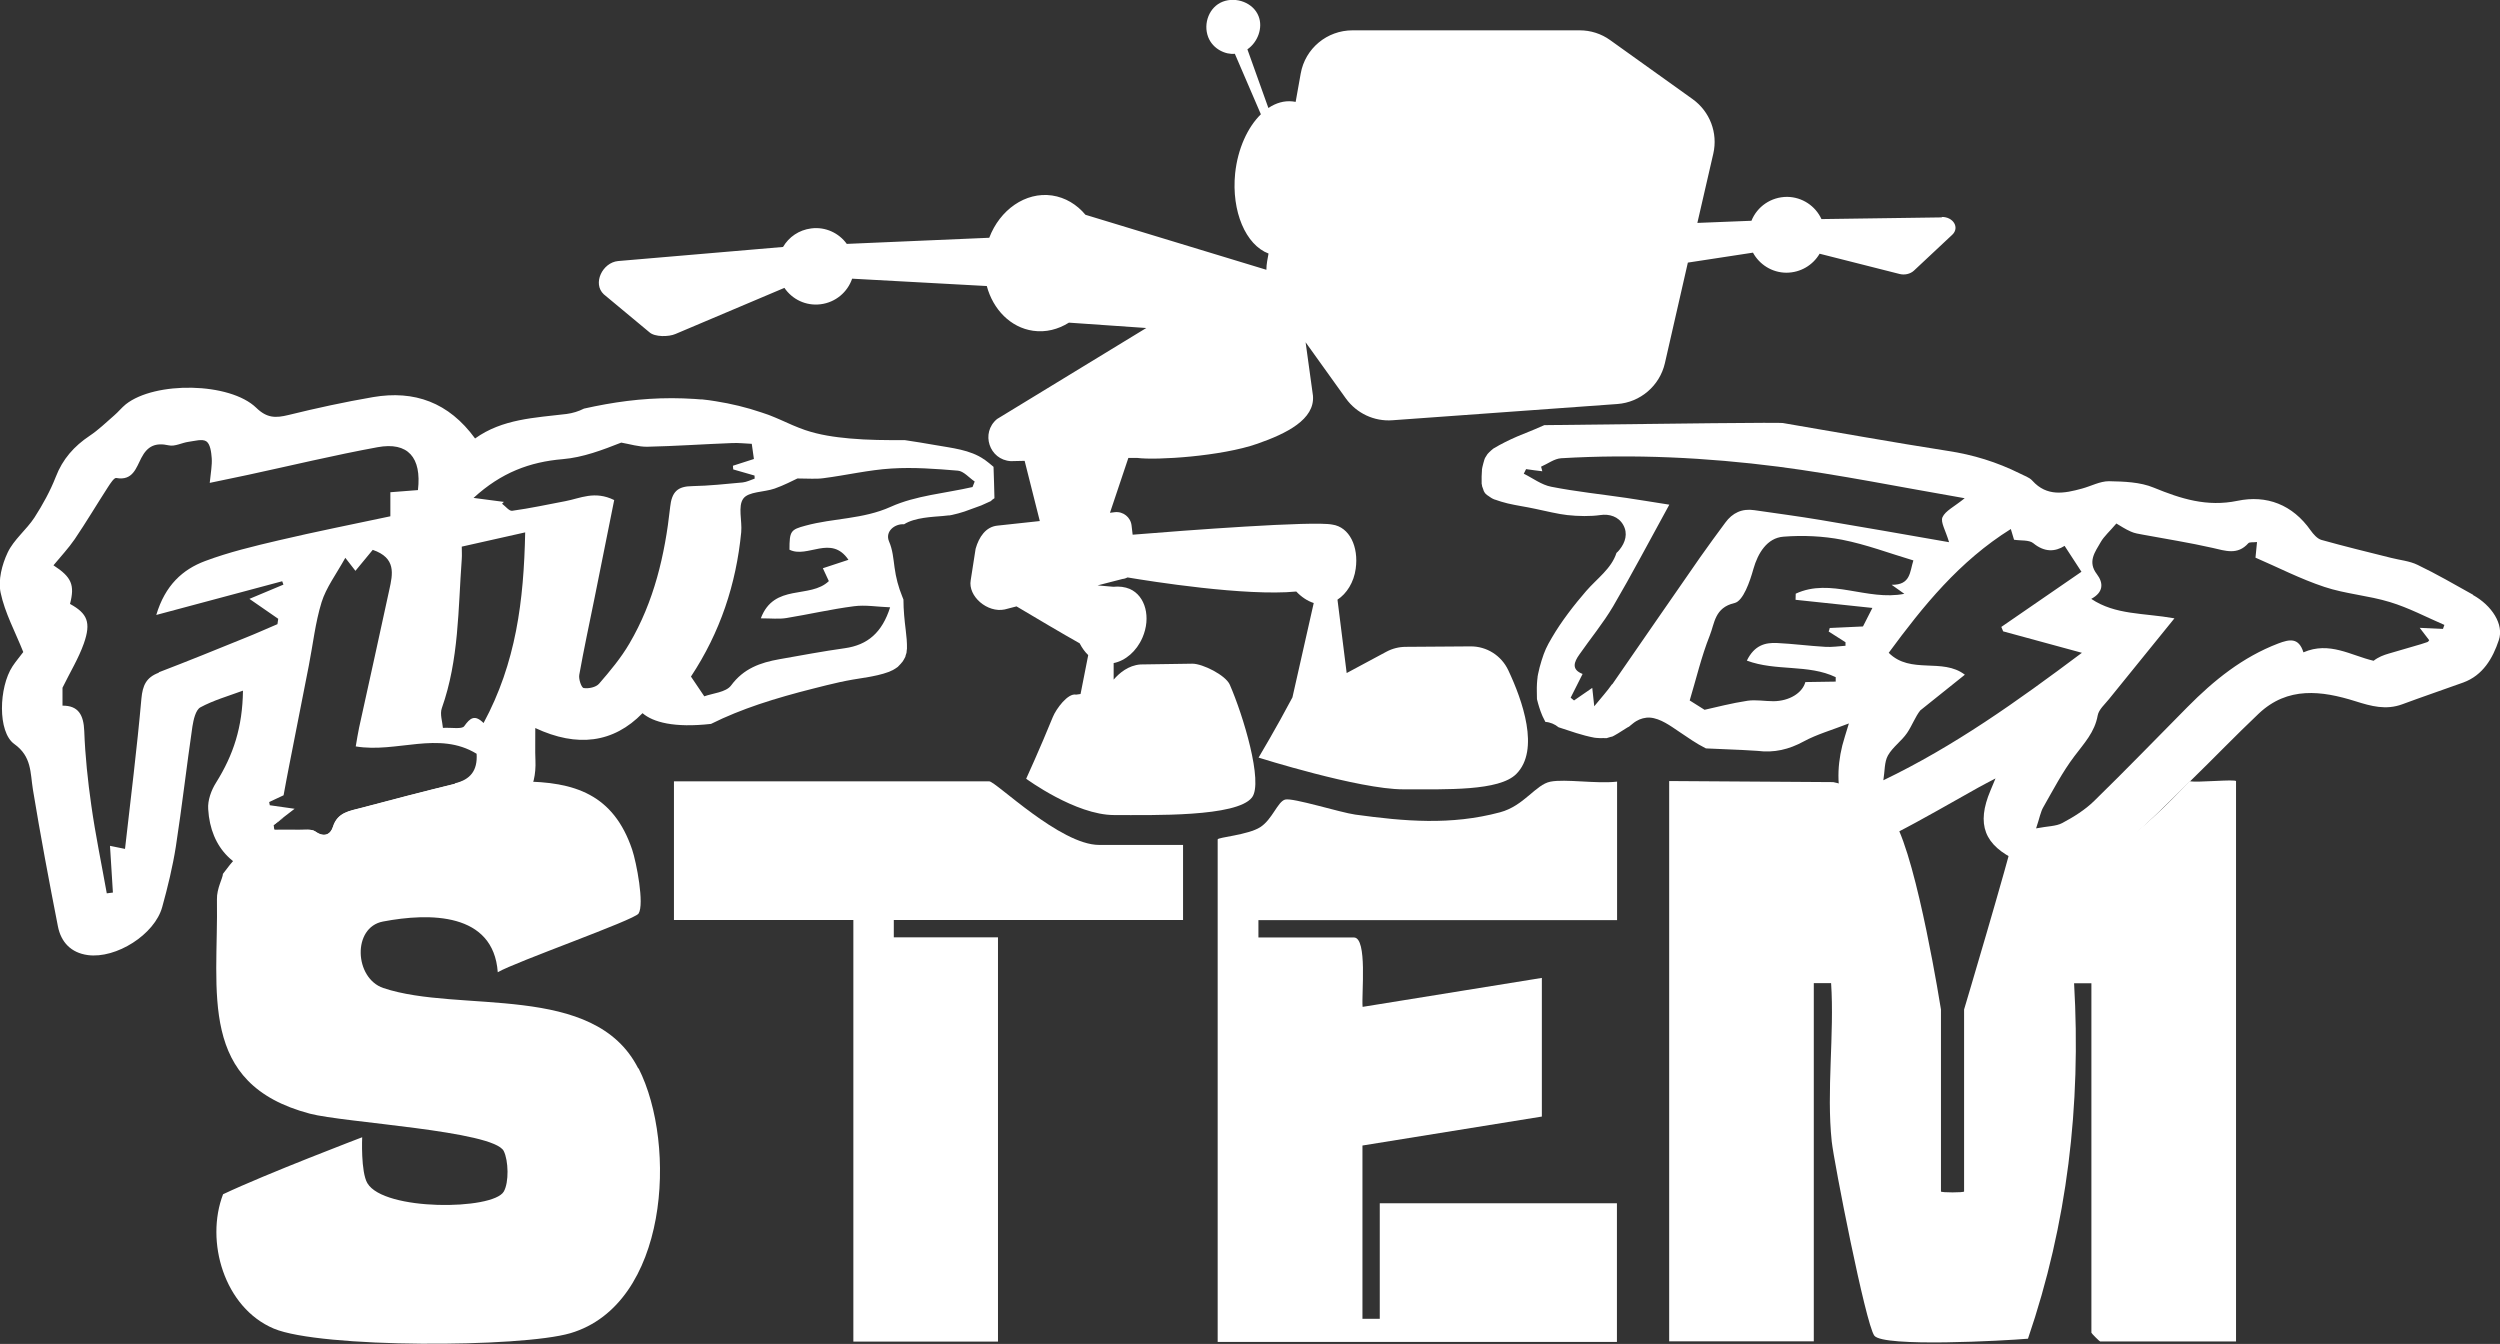 <svg viewBox="0 0 1631.8 877.2" version="1.1" xmlns="http://www.w3.org/2000/svg" id="Layer_1">
  
  <rect x="0" y="0" width="1631.8" height="877.2" fill="#333333" stroke="none"/>
  
  <defs>
    <style>
      .st0 {
        fill: #fff;
      }
    </style>
  </defs>
  <path d="M1222.8,521.4c10.6,7.5,13.2,13.9,13.9,15,15,26.2,30.2,122.5,30.2,122.5v118.8c0,.8,15.1.8,15.1,0v-118.8s27.7-92.8,34-118.8c30.8,56.3,86.2-2.3,113.3-30.2,4.5,1.1,30.2-1.5,30.2,0v365.7h-88.7c-.4,0-5.7-5.3-5.7-5.7v-228.1h-11.3c4.6,79.8-4.4,156.8-30.1,232-15.1,1.3-94.6,5.7-100.3-2s-26.4-113.6-27.8-126.8c-3.5-33,1.8-69.9-.4-103.3h-11.3v233.8h-94.4v-365.7l107.1.7s15.7,3.1,26.3,10.7Z" class="st0"></path>
  <path d="M1055.5,510.1v90.5h-234.1v11.3h62.3c9,0,4.9,37.2,5.7,45.3l117-18.9v90.5l-117.1,18.9v113.1h11.3v-75.4h154.8v90.5h-260.6v-328c0-1.4,19.9-2.9,27.8-8s11.3-16.6,16.2-18,36.2,8.5,45.8,9.8c32.2,4.4,62.4,7.1,94.5-1.5,15.7-4.2,23.2-18.1,32.9-20s29.9,1.5,43.3,0Z" class="st0"></path>
  <path d="M772.2,551.5v49h-188.8v11.3h68v263.9h-94.4v-275.2h-117.1v-90.5h205.8c4.2,0,46.3,41.5,71.7,41.5h54.8Z" class="st0"></path>
  <path d="M1614.2,388.2c-12-6.7-23.9-13.6-36.2-19.5-5.3-2.6-11.6-3.1-17.4-4.6-15.2-3.8-30.4-7.5-45.4-11.7-2.7-.8-5.2-3.7-7-6.2-11.8-16.8-28.7-23.3-47.8-19.3-19.9,4.1-36.8-1.3-54.6-8.6-8.9-3.7-19.5-4-29.3-4.2-5.8,0-11.6,3.2-17.5,4.8-11.6,3.2-22.9,5.4-32.4-5.1-2-2.3-5.5-3.3-8.3-4.8-14.9-7.4-30.4-12.2-47-14.7-36-5.6-71.8-12.1-107.7-18.2-2.2-.4-67.8.3-155.6,1.4-2.2,1-4.5,2-6.7,2.9-4.3,1.8-8.4,3.4-11,4.5-5.3,2.3-10.4,4.8-15.4,7.8-.1,0-.2.1-.3.2,0,0,0,0,0,0-.4.4-.9.7-1.3,1.1-.9.8-1.7,1.6-2.4,2.4,0,0-1,1.6-1.4,2.2-.2.3-.3.6-.4.8-.1.3-.3.7-.3.9-.4,1.5-.9,3-1.2,4.5-.1.5-.2,1-.3,1.6,0,.1,0,.3,0,.5-.2,2.8-.3,5.5-.2,8.3,0,.1,0,.2,0,.3,0,0,0,.1,0,.2.2.6.2,1.2.3,1.7.2.9,1.6,3.9.8,2.6.4.6.9,1.5,1.1,1.9.3.3.9.9,1.4,1.3-.1-.2,2.1,1.5,2.7,1.8.6.4,1.3.7,2,1,.1,0,.2,0,.4.1,2.7,1,5.5,1.8,8.3,2.5,5.9,1.4,12,2.2,17.9,3.5,7.1,1.5,15.3,3.5,21,4.1,7.1.8,15.4.9,21.5,0,5.9-.9,11.9.9,15,6.4,3.2,5.6,1.4,11.5-2.4,16.2-.6.8-1.3,1.5-2,2.1-3.3,10.3-12.7,16.7-19.8,24.9-7.7,8.9-16.2,19.8-22.4,30.5-3.4,5.8-4.7,8.5-6.7,14.9-.9,2.9-1.7,5.9-2.3,8.9-.1.6-.2,1.2-.3,1.7,0,0,0,.2,0,.3-.2,1.4-.3,2.8-.4,4.3-.2,3.2,0,6.4,0,9.6,0,.4.1.7.2,1.1.4,1.5.8,3.1,1.3,4.6.3.8.5,1.6.8,2.4.2.4.9,2.2.9,2.3.2.5.4,1,.5,1.2.4.8.8,1.6,1.2,2.4.1.2.3.7.6,1.2,3.1.2,6.2,1.5,8.6,3.5,7.7,2.5,15.3,5.3,23.4,6.8.3,0,2,.3,3.8.3,1.3,0,2.6-.1,3.9,0,0,0,0,0,0,0,.3,0,.6,0,.9-.2.9-.2,2-.7,3-.8,0,0,0,0,0,0,.4-.2.8-.4,1.2-.6.9-.5,1.8-1,2.6-1.5,2.1-1.2,4.1-2.7,6.2-3.9.4-.2.9-.5,1-.5.2-.2.5-.4.7-.6,1.3-1,2.6-2.2,4-3,2.6-1.6,5.9-2.5,9-2.3,6.8.5,13.5,5.5,19,9.2,5.7,3.8,11.1,7.7,17.3,10.8,0,0,.2,0,.3.1,19.9.8,32,1.4,33.5,1.6,10.9,1.4,20.6-.9,30.3-6.2,8.5-4.6,18.1-7.3,29.4-11.7-2.1,6.9-3.3,10.6-4.3,14.4-3.7,14.9-3.5,29.8,1.8,44.2,5.9,16.1,17.4,21,32.7,13.2,18.4-9.4,36.2-19.9,54.2-29.9,3.2-1.8,6.4-3.4,11.3-6-1.7,4.2-2.5,6.1-3.3,7.9-9.3,22-4.2,35.8,17.7,45.8,6.5,2.9,13.8,4.8,20.9,5.6,19.5,2.2,35.9-6.3,50-18.1,14.9-12.4,28.4-26.4,42.4-40,14.8-14.4,29.1-29.3,44.1-43.5,18.9-17.9,41.1-15,63.1-8.1,10.4,3.3,20,5.9,30.6,2,13.2-4.9,26.5-9.4,39.8-14.2,12.9-4.7,19.3-15.9,23.2-27.6,3.6-10.4-4.7-22.8-16.8-29.5ZM1052.2,446.6c-3.1,4.5-6.9,8.6-11.6,14.4-.6-5.2-.9-8.2-1.3-12-4.6,3.1-8.3,5.7-11.9,8.2-.7-.6-1.5-1.2-2.2-1.8,2.6-5.1,5.2-10.2,7.8-15.5-7.5-2.9-5.6-7.8-2.1-12.7,7.3-10.5,15.5-20.4,22-31.4,12.3-21,23.6-42.6,36.7-66.4-11.6-1.8-19.8-3.2-28-4.4-16.4-2.4-32.9-4.1-49.1-7.3-6.3-1.2-12-5.6-17.9-8.5.5-1,1-2,1.5-3,3.5.5,7,1,10.6,1.4-.3-1-.6-2-.8-3,4.4-1.9,8.6-5.2,13.1-5.5,47.4-2.8,94.8-.5,141.7,5.5,39.9,5.2,79.3,13.3,121.7,20.6-6.9,5.6-12.6,8.2-14.5,12.4-1.4,3.2,2,8.5,4.3,16.3-29.9-5.2-56.9-10-83.9-14.5-14.3-2.4-28.8-4.3-43.2-6.4-8-1.2-14.3,1.7-19,8.2-5.5,7.5-11.1,15-16.4,22.6-19.2,27.6-38.2,55.2-57.3,82.8ZM1222.2,396.7c-2.2,4.3-4,7.9-6.2,12.2-6.7.3-14.2.6-21.7,1-.2.8-.4,1.6-.7,2.3,3.7,2.3,7.3,4.6,11,7,0,.8,0,1.5,0,2.3-4.4.3-8.9,1-13.3.7-10.5-.6-21-2-31.5-2.5-7.5-.3-14.6,1.3-19.6,11.5,19,7.1,40.1,2.2,58,10.8,0,1,0,2,0,2.9-6.6.1-13.3.2-19.8.3-2,7.2-10.5,12.4-20.8,12.5-5.7,0-11.5-1.1-17-.3-10.5,1.6-20.8,4.3-28,5.9-3.2-2-6.9-4.3-9.7-6.1,4.2-13.9,7.6-28.6,13.1-42.4,3.2-7.9,3.1-18.2,16.2-21.2,5.6-1.3,10-14,12.3-22.3,2.9-10.2,8.9-20.2,19.6-21,12.7-1,25.9-.4,38.3,2,15.8,3.1,31,8.9,46.5,13.5-2.4,7.5-1.7,16.1-14.2,15.9,3.7,2.6,5.4,3.9,8.3,5.9-24.3,4.8-48.1-10.7-70.9-.1,0,1.3,0,2.6-.1,4,16.6,1.7,33.1,3.5,50.1,5.3ZM1229.3,509.3c1-6.1.6-11.9,3-16.2,3.1-5.5,8.9-9.4,12.5-14.7,3.3-4.9,5.4-10.7,8.6-14.7,9.4-7.6,18.9-15.1,29.1-23.3-14.7-11.3-35.3,0-49.7-14.3,22.6-30.7,46.1-59.8,79.7-80.8.9,2.9,1.5,5.2,2.1,7,4.4.7,9.7,0,12.5,2.2,7.4,6.1,14.3,5.7,20.5,1.8,3.6,5.6,6.9,10.6,11,16.9-16.9,11.6-34.6,23.8-52.3,36,.4,1,.8,1.9,1.2,2.9,16.2,4.4,32.4,8.8,51.4,14-42.6,31.9-83.2,60.9-129.6,83.2ZM1594.7,410.5c-4.6-.2-9.1-.4-15.3-.7,2.6,3.4,4.4,5.7,6.2,8.1-.3.3-.6,1-1.2,1.2-2.8,1-5.6,1.8-8.4,2.6-5.6,1.6-11.2,3.2-16.8,4.9-3.4,1-6.7,2.2-9.9,4.7-14.7-3.4-28.8-12.9-45.8-5.5-3.1-9.9-9.2-8.5-16.4-5.8-23.3,8.9-42,24-59.3,41.5-20.2,20.4-40.2,41.1-60.8,61.2-6,5.9-13.4,10.5-20.9,14.5-4.1,2.2-9.4,2-17.1,3.5,2.3-6.8,2.9-10.8,4.8-14,6.4-11.2,12.4-22.8,20.2-33.1,6.3-8.4,13.3-15.7,15.2-26.6.7-3.9,4.7-7.3,7.4-10.7,13.6-16.9,27.4-33.7,42.7-52.7-20.2-3.6-38.5-2.1-54.3-12.7,8-4.3,8.1-10.3,3.7-16.1-6.3-8.2-1.2-14.5,2.5-21,2.2-3.8,5.7-6.8,10.2-12.1,2.4,1.4,5.8,3.7,9.5,5.3,2.4,1.1,5.2,1.5,7.9,2,15.1,2.8,30.3,5.2,45.3,8.6,8.4,1.9,16.4,4.9,23.4-3,.8-.9,3-.5,5.7-.8-.3,3-.5,5.5-1,10.2,14.4,6.2,29.3,13.9,45,19.1,13.8,4.6,28.8,5.6,42.8,9.9,12.2,3.7,23.7,9.8,35.5,14.9-.3.8-.6,1.7-.9,2.5Z" class="st0"></path>
  <path d="M416.6,697.4c-28.7-56.7-116.7-35.8-166.4-52.5-18.9-6.4-20.4-39.6-.2-43.4,30.4-5.8,72.1-6,74.9,33.1,11.3-6.7,89.2-34.1,91.9-38.3,3.9-6.1-1.4-33.5-4.2-41.8-12.2-36-37.5-44.3-72.1-44.4-13.6-.1-26.6-.2-38.9,0-1.4.6-3,1.1-4.7,1.6-20.4,5-40.8,10.3-61.1,15.7-7.4,2-15.4,2.8-18.4,12.3-1.5,4.9-5.6,7.3-11.5,3.1-2.5-1.8-7.1-1-10.8-1.1-5.3-.1-10.7,0-16,0-.2-1-.4-2-.6-3,2.1-1.6,4.3-3.3,6.8-5.2-14.7,8.7-27.9,20.7-39.8,36.9,0,2.6-4.1,9.5-3.9,16.7,1,60.9-12.9,120.3,60.6,139.8,22.2,5.9,119.9,11.1,126.6,24.4,3.1,6.2,3.5,20.5,0,26.5-7.1,12.1-78.2,12.8-89-5.5-4.4-7.4-3.4-30-3.4-30,0,0-62.5,23.8-90.8,37.2-11.8,30.7.7,74,33.1,87.7,30.3,12.8,161.2,12.5,193.6,3,63.9-18.9,69.9-122.7,44.5-172.9Z" class="st0"></path>
  <path d="M642.4,299.9c-9.1-6.4-21.4-7.5-32-9.4-6.6-1.2-13.2-2.2-19.7-3.2-12,0-24.1,0-36.1-1.1-9.9-.9-19.7-2.3-29.1-5.5-5.5-1.9-10.8-4.3-16.1-6.7-2.2-1-4.5-1.9-6.7-2.8-.3-.1-1.2-.5-1.3-.5-1.5-.5-2.9-1-4.4-1.5-9.7-3.3-19.7-5.7-29.8-7.3-3-.5-5.9-.9-8.9-1.2-.2,0-.6,0-1,0-1.3-.1-2.6-.2-3.9-.3-4.9-.3-9.9-.5-14.8-.5-20.4,0-38.5,2.6-57.4,6.8-3.5,1.8-7.5,3-11.3,3.5-20.8,2.5-42,3.2-59.8,16-17.2-23.6-39.6-31.6-66.6-27-18.6,3.2-37,7.2-55.3,11.7-8.2,2-13.9,2.1-20.9-4.7-17.3-16.8-66.2-17.4-85.2-2.3-2.7,2.2-4.9,5-7.6,7.3-5.2,4.5-10.2,9.4-15.9,13.2-10.2,6.8-17.7,15.2-22.2,26.9-3.6,9.2-8.5,18.1-13.9,26.5-5.3,8.1-13.5,14.4-17.5,22.9-3.7,7.8-6.3,18-4.6,26.1,2.8,13.3,9.6,25.7,14.8,38.8-2.3,3.1-4.9,6.1-7,9.3-9,13.7-9.8,42.9,1.1,50.7,11.5,8.2,10.4,18.7,12.2,29.8,4.9,29.8,10.5,59.6,16.3,89.2,2,10.3,8.5,17.3,19.5,18.8,18.5,2.5,43.7-13.4,48.6-31.4,3.6-13,6.8-26.2,8.9-39.5,4-26,7-52.2,10.8-78.3.7-4.4,2.1-10.8,5.2-12.5,8.5-4.6,18-7.3,27.8-10.9-.3,23.8-6.2,41.9-17.6,60.1-3.1,4.9-5.5,11.5-5.1,17.2,1.5,25.8,17.8,41.8,43.8,44,10.5.9,21,2,31.5,2.1,13.1,0,24.8-3.8,35-12.8,5-4.4,11.4-7.6,17.8-9.7,20-6.5,40.4-11.8,60.4-18.3,17.8-5.7,25.9-18.6,25.1-37.2-.3-6.4,0-12.8-.1-21,27.4,12.8,51,9.8,70-9.7,6.9,5.9,20.6,9.7,44.7,7,10-5,20.6-9.2,31.2-12.8,11.6-3.9,23.4-7.2,35.3-10.2,5.9-1.5,11.8-3,17.7-4.3,2.7-.6,5.5-1.1,8.2-1.6,2.7-.4,5.3-.9,8-1.3.3,0,.6,0,.8-.1,5.1-.9,10.2-1.9,15-3.7.5-.2,4.1-2,1.3-.5.9-.5,1.9-1,2.8-1.6.4-.2,1.4-1,1.6-1.1.7-.7,1.3-1.4,2-2.1.7-.9,1-1.2.9-1,.3-.5.6-.9.9-1.4.4-.7.8-1.4,1.2-2.2-.2.2.6-2.3.7-2.5,0-.4.3-2.9.3-2.6.1-4.1-.3-8.1-.8-12.2-.8-6.4-1.5-13.2-1.5-20-.3-.7-.5-1.3-.8-2-2.5-6.2-4.1-12.2-5-18.9-.8-5.8-1.2-11.5-3.6-17-2.8-6.6,3.9-11.7,9.8-11.2,7.1-4.5,18.7-4.8,25.3-5.4,1.3-.1,2.5-.3,3.8-.4.1,0,.3,0,.6,0,.5-.1,1.1-.2,1.6-.3,2.7-.6,5.4-1.3,8.1-2.2,3.7-1.3,7.3-2.7,11-4,2.1-.9,4.1-1.8,6.2-2.8.7-.7,1.5-1.4,2.4-1.9-.2-6.8-.3-13.6-.6-20.5-1.9-1.6-3.9-3.3-6-4.8ZM103.6,439.1c-8.2,3.1-10.5,8.3-11.3,16.9-2.9,32.7-7,65.3-10.7,98.1-4.4-.9-6.6-1.3-9.8-2,.7,10.9,1.3,20.7,1.9,30.5-1.3.2-2.7.3-4,.5-3.4-19.1-7.4-38.2-10.1-57.4-2.3-16.1-4-32.3-4.6-48.5-.4-10.6-3.9-16.7-14.2-16.6,0-5.1,0-9.5,0-11.7,5.1-10.4,10.5-19.2,13.9-28.8,4.9-13.9,2.3-19.7-9-25.9,3.2-12.3,1.1-17.5-10.8-25.2,4.7-5.7,9.8-11.1,13.9-17.1,7.5-11.1,14.4-22.7,21.7-34,1.5-2.3,4-6.2,5.4-5.9,10.8,2,13-6.7,16.3-13,4.1-8,9.4-10.2,18-8.3,3.9.9,8.5-1.7,12.8-2.3,3.9-.5,9.1-2.1,11.7-.3,2.6,1.8,3.2,7.1,3.5,11,.3,4.5-.6,9.1-1.3,16.1,9.7-2,17.3-3.6,24.8-5.2,28.3-6.1,56.4-12.9,84.8-18.1,19.7-3.6,28.8,6.6,26.3,28-5.8.5-11.8.9-18,1.4,0,4.9,0,9.5,0,15.7-24.4,5.2-48.7,10-72.9,15.7-16.2,3.8-32.5,7.7-48,13.5-14.7,5.5-26.1,15.8-31.9,35.2,28.9-7.7,55.6-14.9,82.2-22,.3.7.5,1.5.8,2.2-7.6,3.2-15.2,6.4-22.2,9.3,6.7,4.7,12.8,8.8,18.8,13-.2,1.2-.3,2.4-.5,3.5-7.1,3-14.1,6.2-21.2,9-18.7,7.6-37.4,15.2-56.2,22.4ZM296.8,511.6c-20.4,5-40.8,10.3-61.1,15.7-7.4,2-15.4,2.8-18.4,12.3-1.5,4.9-5.6,7.3-11.5,3.1-2.5-1.8-7.1-1-10.8-1.1-5.3-.1-10.7,0-16,0-.2-1-.4-2-.6-3,3.8-3,7.7-5.9,13.9-10.7-7.1-1-11.7-1.6-16.2-2.3-.1-.7-.3-1.4-.4-2.1,3.7-1.7,7.4-3.5,9.4-4.4,1.3-7,2.4-13.1,3.6-19.1,4.3-21.9,8.6-43.8,12.9-65.7,2.7-13.8,4.2-27.9,8.3-41.2,3-9.6,9.5-18.2,15.5-29,3.6,4.6,4.8,6.2,6.6,8.5,4.3-5.2,8.2-9.9,11.3-13.7,15.4,5.3,13.1,15.7,10.8,26.1-6.5,30-13.1,60-19.7,89.9-.8,3.8-1.4,7.6-2.2,12.3,26.8,4.5,54.1-10.4,78.9,4.8.7,11.1-4.2,16.9-14.2,19.3ZM315.7,472c-5.9-5.9-8.9-3.3-12.7,2-1.5,2.1-8,.8-13.9,1.1-.3-4-2.1-9-.7-12.9,11.2-31.6,10.6-64.6,13-97.3.2-2.6,0-5.2,0-8.1,13.6-3,26.6-6,41.4-9.3-.9,44.8-6,85.2-27.2,124.5ZM437.4,331.2c-3.4,31.1-10.5,61.5-26.6,88.9-5.5,9.4-12.6,17.9-19.8,26.2-2,2.3-6.8,3.3-10,2.8-1.5-.2-3.4-5.8-2.9-8.6,3-16.8,6.6-33.5,10-50.3,4.3-21.4,8.5-42.7,12.8-63.8-12.8-6.3-22.2-1.1-31.8.7-11.6,2.2-23.1,4.7-34.8,6.3-1.9.3-4.4-3-6.6-4.6l1.2-1.2c-5.9-.8-11.9-1.6-19.8-2.6,18.1-16.6,36.8-23.5,58.2-25.3,13.2-1.1,26-6,38.2-10.8,5.7,1,11.4,2.8,17,2.7,18.4-.4,36.8-1.7,55.3-2.4,4.3-.2,8.6.3,12.9.5.5,3.8.9,6.6,1.4,9.9-4.5,1.4-9.1,2.9-13.7,4.4,0,.8.2,1.6.2,2.4,4.6,1.3,9.2,2.7,13.9,4,0,.7,0,1.3.1,2-2.6.9-5.2,2.2-7.8,2.5-10.9,1-21.9,2.2-32.8,2.4-9.7.1-13.5,3.6-14.6,13.8ZM634.8,317.9c-17.9,4.1-37,5.5-53.4,12.9-18.2,8.2-37.3,7.3-55.6,12.3-9.7,2.6-10.5,3.5-10.5,15.7,11.8,5.9,27.2-10.1,38.5,6.6-5.8,1.9-10.7,3.5-16.7,5.5,1.3,2.9,2.6,5.7,3.9,8.4-12.3,11.8-35.7,1.2-44.4,24.3,6.8,0,11.9.6,16.7-.2,14.7-2.4,29.3-5.8,44.1-7.7,7.5-1,15.2.4,23.6.7-5.2,16.4-14.6,24.6-29.6,26.7-14.3,2-28.6,4.7-42.8,7.2-12.3,2.2-23.2,6-31.4,17.1-3.3,4.5-12.1,5.1-17.5,7.1-3.3-4.9-6.3-9.4-8.7-12.9,19.1-28.9,29.5-60.3,32.8-94.2.7-7.5-2.3-17,1.4-22,3.4-4.6,13.5-4.1,20.4-6.5,6-2.1,11.7-5.1,14.9-6.6,7.2,0,12.2.5,17.1-.2,14.8-1.9,29.5-5.4,44.3-6.3,14.4-.9,28.9.2,43.3,1.4,3.8.3,7.3,4.6,11,7.1-.4,1.1-.8,2.2-1.3,3.3Z" class="st0"></path>
  <path d="M1267.5,141.9l-78.6,1.1c-3.9-8.5-12.5-14.4-22.4-14.5-10.6,0-19.6,6.4-23.3,15.6l-35.3,1.4,10.4-45.2c3.1-13.5-2.2-27.5-13.5-35.6l-53.8-38.5c-5.8-4.2-12.8-6.4-19.9-6.4h-148.3c-16.6,0-30.9,11.8-33.8,28.2l-3.3,18.5c-.7-.1-1.3-.2-2-.3-5.5-.6-10.9,1-15.8,4.3l-13.7-38.3c6.7-4.6,10.3-14,7.3-21.6-3.4-8.8-14.6-12.9-23.4-9.5-8.8,3.4-12.9,14.2-9.5,23.1,3.1,8,11.6,11.6,17.4,10.9l17,39.5c-8.6,8.4-15.1,22.4-16.8,38.6-2.5,24.9,7,46.7,21.8,52.3l-.9,5c-.3,1.9-.5,3.7-.5,5.6l-118.1-35.9c-5.6-6.7-13.1-11.3-21.8-12.6-17.4-2.5-34.1,9.4-41,27.6l-93,4c-5.1-7.1-13.9-11.3-23.2-10.1-8,1-14.6,5.6-18.4,12.1l-107.7,9.2c-10.2,1-16.8,14.7-9.3,21.7l29.7,24.7c3.5,3.3,12.8,3.1,17.1,1.2l71.1-30.1c5.1,7.5,14,11.9,23.6,10.7,9.8-1.2,17.6-7.9,20.6-16.7l87.9,4.8c4.1,15.3,15.5,27.1,30.2,29.2,8.3,1.2,16.4-.9,23.4-5.3l50.5,3.5-97.4,59.4c-10.9,9-5.1,26.7,9,27.5l9-.2,9.9,39.3-27.8,3c-7.4.8-11.9,7.3-14.1,15.1l-3.2,20.5c-1.9,10.5,10.9,21.5,22.2,19.1l7.7-2c12.3,7.3,30.1,17.9,41.2,24.1,1.5,2.9,3.4,5.6,5.6,7.7l-5,25.4-2.9.4c-5.4-1.2-13.1,9.4-15.2,14.6-8.5,20.9-17.4,40.3-17.4,40.3,0,0,32.2,23.7,57.4,23.7s80.1,1.4,90-11.5c7.5-9.8-5.8-53.8-14.5-73.6-2.7-6.2-17.7-13.7-24.4-13.7l-33.9.5c-7.9.6-13.8,5.6-17.5,9.9v-10.8c7.6-1.5,14.9-7.6,18.8-16.6,5.7-13.1,2-27.3-8.3-31.8-3.1-1.3-6.8-1.8-10.7-1.4-2.9-.3-6.4-.6-10.3-.9l16.3-4.2c1.2-.1,2.3-.5,3.3-1,14.8,2.5,77.1,12.4,110.1,9.2,3.3,3.5,7.3,6.2,11.4,7.5l-13.9,61.6c-10.4,19.7-22.1,39.3-22.1,39.3,0,0,65.6,20.7,94.3,20.7s62.7,1.2,73.9-10c15.6-15.6,4-48.2-5.2-67.7-4.5-9.6-14.1-15.7-24.7-15.6l-42.2.3c-4.4,0-8.8,1.1-12.7,3.2l-25.9,13.9-6-47.9c6-3.9,10.7-11.3,11.9-20.2,2-14.3-4-27.2-15.3-28.8-12.2-2.5-96.1,3.8-130.3,6.6l-.7-6c-.6-5.4-5.5-9.3-10.9-8.7l-3.2.4,12-35.8h5.9c12.3,1.6,54.8-1,78.4-9.3,18.9-6.6,37.5-15.8,36.2-31.3l-4.8-34.9,26.3,36.7c7,9.7,18.5,15.1,30.4,14.2l146.8-10.6c15-1.1,27.6-11.9,31-26.6l15-65.7,42.5-6.5c4.2,7.7,12.3,13,21.7,13.1,9.3,0,17.4-4.9,21.8-12.4l52.1,13.2c3.4.9,7.1,0,9.4-2.1l25.1-23.5c4.9-4.6.7-11.7-6.9-11.6Z" class="st0"></path>
</svg>